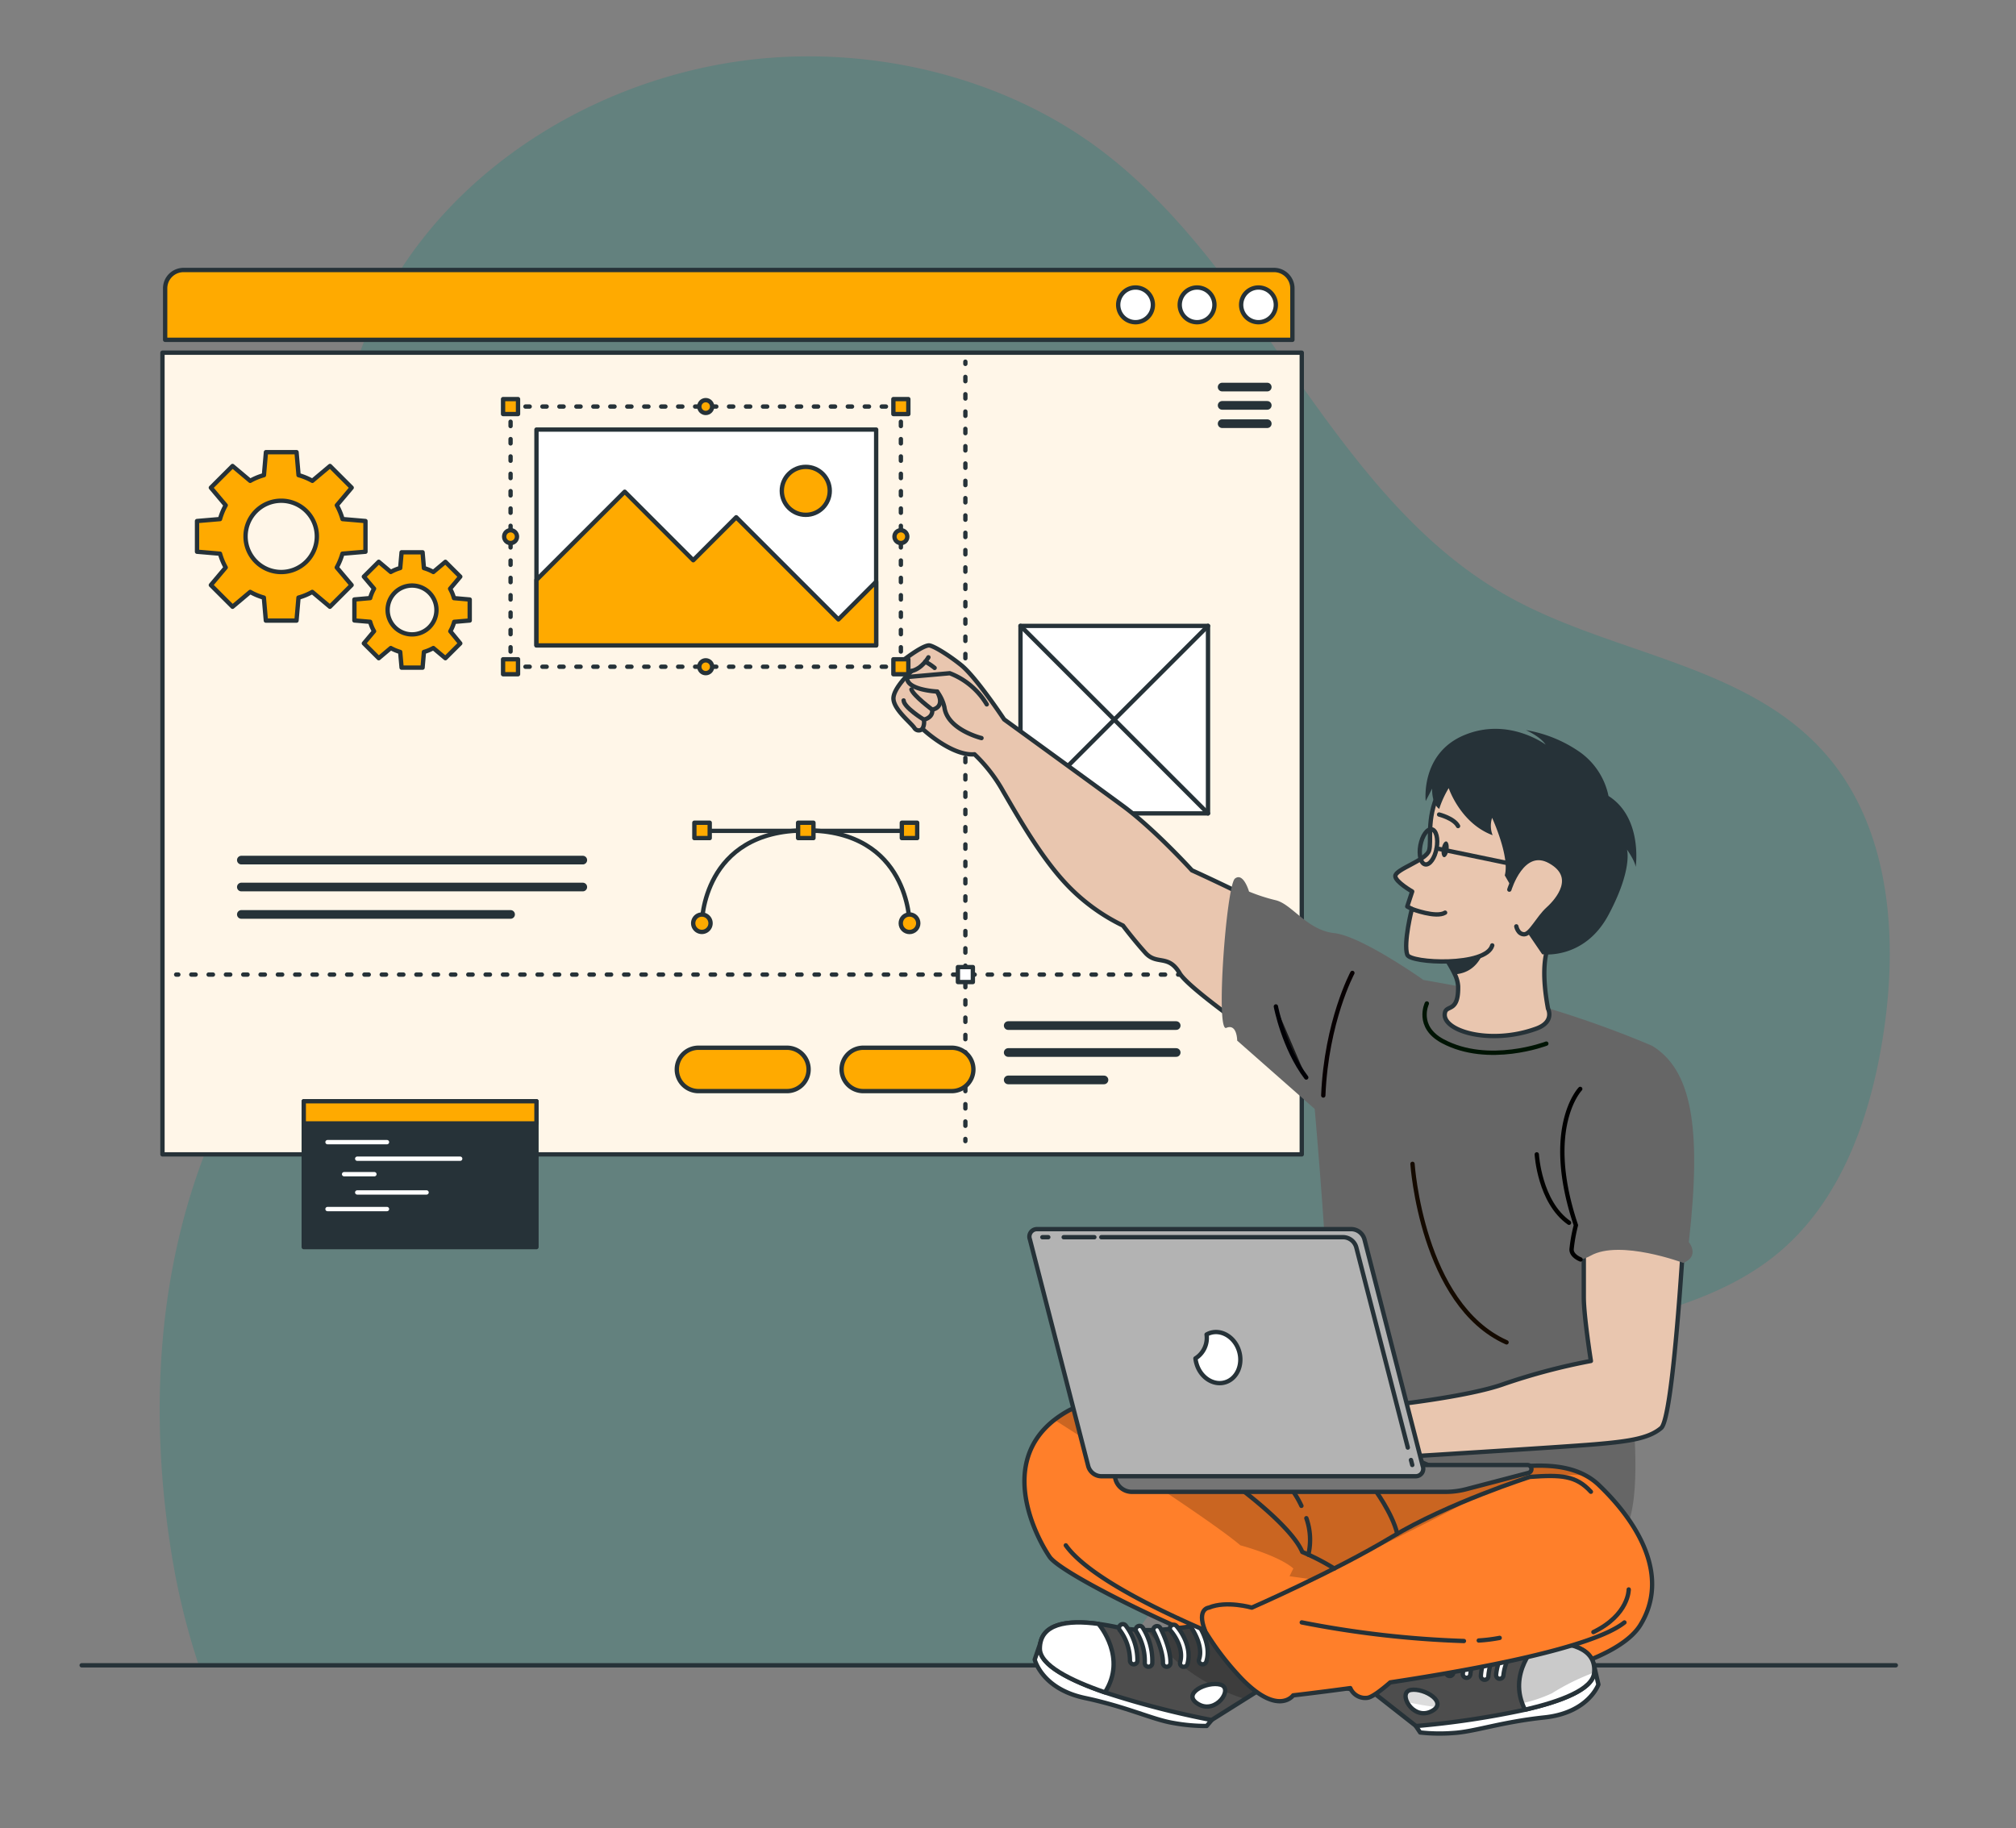 <?xml version="1.0" encoding="UTF-8" standalone="no"?>
<svg
   viewBox="0 0 430 390"
   version="1.1"
   id="svg134"
   sodipodi:docname="Website Creator-bro.svg"
   inkscape:version="1.3.2 (091e20e, 2023-11-25, custom)"
   width="430"
   height="390"
   xmlns:inkscape="http://www.inkscape.org/namespaces/inkscape"
   xmlns:sodipodi="http://sodipodi.sourceforge.net/DTD/sodipodi-0.dtd"
   xmlns="http://www.w3.org/2000/svg"
   xmlns:svg="http://www.w3.org/2000/svg">
  <rect x="0" y="0" width="430" height="390" fill="#808080" stroke="none"/>
  <sodipodi:namedview
     id="namedview134"
     pagecolor="#ffffff"
     bordercolor="#000000"
     borderopacity="0.25"
     inkscape:showpageshadow="2"
     inkscape:pageopacity="0.0"
     inkscape:pagecheckerboard="0"
     inkscape:deskcolor="#d1d1d1"
     inkscape:zoom="4.0941746"
     inkscape:cx="257.1947"
     inkscape:cy="256.82832"
     inkscape:window-width="1920"
     inkscape:window-height="1001"
     inkscape:window-x="-9"
     inkscape:window-y="-9"
     inkscape:window-maximized="1"
     inkscape:current-layer="svg134" />
  <defs
     id="defs5">
    <clipPath
       id="freepik--clip-path--inject-6">
      <path
         d="m 401.41,422.36 c -6.77,11 -41.12,16.21 -59.87,15.72 -18.75,-0.49 -72.7,-26 -76.36,-31.44 -3.39,-5 -11.72,-21.57 1.12,-31.58 a 24.88,24.88 0 0 1 3.46,-2.24 c 8.79,-4.76 67.25,10.25 67.25,10.25 0,0 3.62,-2.29 4.95,-2.12 4.08,0.52 7,3.82 15.24,6.17 5.77,1.65 21.52,-4.69 31.58,0.76 a 13.88,13.88 0 0 1 3.06,2.22 c 9.4,8.98 16.33,21.23 9.57,32.26 z"
         style="fill:#ffaa00;stroke:#263238;stroke-linecap:round;stroke-linejoin:round"
         id="path1" />
    </clipPath>
    <clipPath
       id="freepik--clip-path-2--inject-6">
      <path
         d="m 332.16,431.92 17.52,13.75 a 200.72,200.72 0 0 0 25.12,-3.76 v 0 c 8.3,-1.92 15.55,-4.67 15.94,-8.45 0.61,-5.74 -5.53,-7.31 -12.82,-7.09 -1.36,0 -2.76,0.14 -4.17,0.28 -11.67,1.25 -26.51,-5.19 -26.51,-5.19 z"
         style="fill:#263238;stroke:#263238;stroke-linecap:round;stroke-linejoin:round"
         id="path2" />
    </clipPath>
    <clipPath
       id="freepik--clip-path-3--inject-6">
      <path
         d="m 348.49,437.34 c -3.16,0.51 0.31,7 4.59,5 4.28,-2 -1.43,-5.52 -4.59,-5 z"
         style="fill:#ffffff;stroke:#263238;stroke-linecap:round;stroke-linejoin:round"
         id="path3" />
    </clipPath>
    <clipPath
       id="freepik--clip-path-4--inject-6">
      <path
         d="m 374.8,441.9 c 8.3,-1.92 15.55,-4.67 15.94,-8.45 0.61,-5.74 -5.53,-7.31 -12.82,-7.09 -0.32,0.31 -7.39,7.14 -3.12,15.54 z"
         style="fill:#ffffff;stroke:#263238;stroke-linecap:round;stroke-linejoin:round"
         id="path4" />
    </clipPath>
    <clipPath
       id="freepik--clip-path-5--inject-6">
      <path
         d="m 321.39,432.45 -18.86,11.83 a 201.2,201.2 0 0 1 -24.59,-6.37 v 0 c -8.05,-2.78 -15,-6.28 -15,-10.08 0,-5.78 6.27,-6.69 13.5,-5.71 1.35,0.18 2.73,0.43 4.12,0.72 11.47,2.47 26.9,-2.38 26.9,-2.38 z"
         style="fill:#263238;stroke:#263238;stroke-linecap:round;stroke-linejoin:round"
         id="path5" />
    </clipPath>
  </defs>
  <g
     id="freepik--background-simple--inject-6"
     transform="matrix(0.925,0,0,0.925,-21.421,-44.067)">
    <path
       d="m 69,431.66 h 211.19 c 0.85,-1.36 1.71,-2.72 2.59,-4.05 22.72,-34.58 59.1,-59.24 98.83,-70.81 17.8,-5.18 37.08,-8.26 51.38,-20.06 14.72,-12.13 21.48,-31.49 24.4,-50.34 3.55,-22.82 1.63,-48.41 -13.86,-65.54 C 425.34,200.75 394.86,198.49 371.16,185.31 330.37,162.61 314.56,110.92 277.45,82.6 254,64.71 222.36,57.78 194,61.7 c -40.19,5.57 -78,32.5 -89.35,72 a 99.64,99.64 0 0 0 -3.44,35.42 c 1.81,23.55 6.88,47.4 2.1,70.53 -5.27,25.49 -21.85,47 -31.76,71.09 -12.34,30 -14,63.6 -8.77,95.58 A 164.67,164.67 0 0 0 69,431.66 Z"
       style="fill:#008678;fill-opacity:0.227"
       id="path7" />
  </g>
  <g
     id="freepik--Floor--inject-6"
     transform="matrix(0.925,0,0,0.925,-21.421,-44.067)">
    <line
       x1="41.99"
       y1="431.66"
       x2="460.31"
       y2="431.66"
       style="fill:none;stroke:#263238;stroke-linecap:round;stroke-linejoin:round"
       id="line8" />
  </g>
  <g
     id="freepik--Window--inject-6"
     transform="matrix(0.925,0,0,0.925,-21.421,-44.067)">
    <path
       d="m 65.48,109.9 h 251.45 a 4.24,4.24 0 0 1 4.24,4.24 V 126 H 61.24 v -11.86 a 4.24,4.24 0 0 1 4.24,-4.24 z"
       style="fill:#ffaa00;stroke:#263238;stroke-linecap:round;stroke-linejoin:round"
       id="path16" />
    <rect
       x="60.62"
       y="128.97"
       width="262.71"
       height="184.87"
       style="fill:#fff6e8;stroke:#263238;stroke-linecap:round;stroke-linejoin:round;fill-opacity:1"
       id="rect16" />
    <path
       d="m 317.35,117.94 a 4,4 0 1 1 -4,-4 4,4 0 0 1 4,4 z"
       style="fill:#ffffff;stroke:#263238;stroke-linecap:round;stroke-linejoin:round"
       id="path17" />
    <path
       d="m 303.19,117.94 a 4,4 0 1 1 -4,-4 4,4 0 0 1 4,4 z"
       style="fill:#ffffff;stroke:#263238;stroke-linecap:round;stroke-linejoin:round"
       id="path18" />
    <path
       d="m 289,117.94 a 4,4 0 1 1 -4,-4 4,4 0 0 1 4,4 z"
       style="fill:#ffffff;stroke:#263238;stroke-linecap:round;stroke-linejoin:round"
       id="path19" />
    <line
       x1="315.37"
       y1="136.9"
       x2="304.97"
       y2="136.9"
       style="fill:none;stroke:#263238;stroke-width:2px;stroke-linecap:round;stroke-linejoin:round"
       id="line19" />
    <line
       x1="315.37"
       y1="141.12"
       x2="304.97"
       y2="141.12"
       style="fill:none;stroke:#263238;stroke-width:2px;stroke-linecap:round;stroke-linejoin:round"
       id="line20" />
    <line
       x1="315.37"
       y1="145.34"
       x2="304.97"
       y2="145.34"
       style="fill:none;stroke:#263238;stroke-width:2px;stroke-linecap:round;stroke-linejoin:round"
       id="line21" />
    <line
       x1="78.81"
       y1="245.98"
       x2="157.54"
       y2="245.98"
       style="fill:none;stroke:#263238;stroke-width:2px;stroke-linecap:round;stroke-linejoin:round"
       id="line22" />
    <line
       x1="78.81"
       y1="252.19"
       x2="157.54"
       y2="252.19"
       style="fill:none;stroke:#263238;stroke-width:2px;stroke-linecap:round;stroke-linejoin:round"
       id="line23" />
    <line
       x1="78.81"
       y1="258.51"
       x2="140.89"
       y2="258.51"
       style="fill:none;stroke:#263238;stroke-width:2px;stroke-linecap:round;stroke-linejoin:round"
       id="line24" />
    <line
       x1="245.76"
       y1="131.05"
       x2="245.76"
       y2="131.55"
       style="fill:none;stroke:#263238;stroke-linecap:round;stroke-linejoin:round"
       id="line25" />
    <line
       x1="245.76"
       y1="134.55"
       x2="245.76"
       y2="308.78"
       style="fill:none;stroke:#263238;stroke-linecap:round;stroke-linejoin:round;stroke-dasharray:0.998, 2.995"
       id="line26" />
    <line
       x1="245.76"
       y1="310.28"
       x2="245.76"
       y2="310.78"
       style="fill:none;stroke:#263238;stroke-linecap:round;stroke-linejoin:round"
       id="line27" />
    <line
       x1="63.78"
       y1="272.38"
       x2="64.28"
       y2="272.38"
       style="fill:none;stroke:#263238;stroke-linecap:round;stroke-linejoin:round"
       id="line28" />
    <line
       x1="67.27"
       y1="272.38"
       x2="317.31"
       y2="272.38"
       style="fill:none;stroke:#263238;stroke-linecap:round;stroke-linejoin:round;stroke-dasharray:0.998, 2.994"
       id="line29" />
    <line
       x1="318.81"
       y1="272.38"
       x2="319.31"
       y2="272.38"
       style="fill:none;stroke:#263238;stroke-linecap:round;stroke-linejoin:round"
       id="line30" />
    <rect
       x="244.04"
       y="270.65"
       width="3.45"
       height="3.45"
       style="fill:#ffffff;stroke:#263238;stroke-linecap:round;stroke-linejoin:round"
       id="rect30" />
    <line
       x1="231.99"
       y1="239.24"
       x2="185.93"
       y2="239.24"
       style="fill:none;stroke:#263238;stroke-linecap:round;stroke-linejoin:round"
       id="line31" />
    <path
       d="m 232.88,260.54 c 0,0 0,-21.41 -23.92,-21.41 -23.92,0 -23.96,21.41 -23.96,21.41"
       style="fill:none;stroke:#263238;stroke-linecap:round;stroke-linejoin:round"
       id="path31" />
    <circle
       cx="232.88"
       cy="260.54"
       r="2.02"
       style="fill:#ffaa00;stroke:#263238;stroke-linecap:round;stroke-linejoin:round"
       id="circle31" />
    <path
       d="m 183,260.54 a 2,2 0 1 1 2,2 2,2 0 0 1 -2,-2 z"
       style="fill:#ffaa00;stroke:#263238;stroke-linecap:round;stroke-linejoin:round"
       id="path32" />
    <rect
       x="231.11"
       y="237.36"
       width="3.54"
       height="3.54"
       transform="rotate(180,232.88,239.13)"
       style="fill:#ffaa00;stroke:#263238;stroke-linecap:round;stroke-linejoin:round"
       id="rect32" />
    <rect
       x="207.19"
       y="237.36"
       width="3.54"
       height="3.54"
       transform="rotate(180,208.96,239.13)"
       style="fill:#ffaa00;stroke:#263238;stroke-linecap:round;stroke-linejoin:round"
       id="rect33" />
    <rect
       x="183.27"
       y="237.36"
       width="3.54"
       height="3.54"
       transform="rotate(180,185.04,239.13)"
       style="fill:#ffaa00;stroke:#263238;stroke-linecap:round;stroke-linejoin:round"
       id="rect34" />
    <path
       d="m 107.43,174.87 v -7.08 l -5.29,-0.45 a 15.09,15.09 0 0 0 -1.31,-3.18 l 3.42,-4.06 -5,-5 -4.07,3.42 A 14.22,14.22 0 0 0 92,157.21 l -0.46,-5.3 h -7.06 l -0.46,5.3 a 14,14 0 0 0 -3.17,1.31 l -4.07,-3.42 -5,5 3.42,4.06 a 14.58,14.58 0 0 0 -1.31,3.18 l -5.3,0.45 v 7.08 l 5.3,0.45 a 14.78,14.78 0 0 0 1.31,3.18 l -3.42,4.06 5,5 4.07,-3.42 a 14,14 0 0 0 3.15,1.31 l 0.46,5.3 h 7.07 l 0.46,-5.3 a 14.22,14.22 0 0 0 3.17,-1.31 l 4.07,3.42 5,-5 -3.42,-4.06 a 15.31,15.31 0 0 0 1.31,-3.18 z M 88,179.55 a 8.22,8.22 0 1 1 8.22,-8.22 8.22,8.22 0 0 1 -8.22,8.22 z"
       style="fill:#ffaa00;stroke:#263238;stroke-linecap:round;stroke-linejoin:round"
       id="path34" />
    <path
       d="m 131.47,190.73 v -4.84 l -3.63,-0.32 a 9.81,9.81 0 0 0 -0.89,-2.17 l 2.34,-2.78 -3.43,-3.42 -2.78,2.34 a 10.34,10.34 0 0 0 -2.17,-0.9 L 120.6,175 h -4.84 l -0.32,3.63 a 10.34,10.34 0 0 0 -2.17,0.9 l -2.78,-2.34 -3.43,3.42 2.35,2.78 a 9.38,9.38 0 0 0 -0.9,2.17 l -3.63,0.32 v 4.84 l 3.63,0.31 a 9.2,9.2 0 0 0 0.9,2.17 l -2.35,2.8 3.43,3.42 2.78,-2.34 a 10.34,10.34 0 0 0 2.17,0.9 l 0.32,3.62 h 4.84 l 0.31,-3.62 a 10.34,10.34 0 0 0 2.17,-0.9 l 2.78,2.34 3.43,-3.42 -2.29,-2.79 a 9.61,9.61 0 0 0 0.89,-2.17 z m -13.29,3.2 a 5.63,5.63 0 1 1 5.62,-5.62 5.63,5.63 0 0 1 -5.62,5.62 z"
       style="fill:#ffaa00;stroke:#263238;stroke-linecap:round;stroke-linejoin:round"
       id="path35" />
    <line
       x1="255.64"
       y1="284.14"
       x2="294.37"
       y2="284.14"
       style="fill:none;stroke:#263238;stroke-width:2px;stroke-linecap:round;stroke-linejoin:round"
       id="line35" />
    <line
       x1="255.64"
       y1="290.35"
       x2="294.37"
       y2="290.35"
       style="fill:none;stroke:#263238;stroke-width:2px;stroke-linecap:round;stroke-linejoin:round"
       id="line36" />
    <line
       x1="255.64"
       y1="296.67"
       x2="277.72"
       y2="296.67"
       style="fill:none;stroke:#263238;stroke-width:2px;stroke-linecap:round;stroke-linejoin:round"
       id="line37" />
    <path
       d="m 204.61,299.25 h -20.39 a 5,5 0 0 1 -5,-5 v 0 a 5,5 0 0 1 5,-5 h 20.39 a 5,5 0 0 1 5,5 v 0 a 5,5 0 0 1 -5,5 z"
       style="fill:#ffaa00;stroke:#263238;stroke-linecap:round;stroke-linejoin:round"
       id="path37" />
    <path
       d="m 242.61,299.25 h -20.39 a 5,5 0 0 1 -5,-5 v 0 a 5,5 0 0 1 5,-5 h 20.39 a 5,5 0 0 1 5,5 v 0 a 5,5 0 0 1 -5,5 z"
       style="fill:#ffaa00;stroke:#263238;stroke-linecap:round;stroke-linejoin:round"
       id="path38" />
    <rect
       x="258.47"
       y="191.97"
       width="43.24"
       height="43.24"
       style="fill:#ffffff;stroke:#263238;stroke-linecap:round;stroke-linejoin:round"
       id="rect38" />
    <line
       x1="258.47"
       y1="191.97"
       x2="301.71"
       y2="235.21"
       style="fill:#ffffff;stroke:#263238;stroke-linecap:round;stroke-linejoin:round"
       id="line38" />
    <line
       x1="301.71"
       y1="191.97"
       x2="258.47"
       y2="235.21"
       style="fill:#ffffff;stroke:#263238;stroke-linecap:round;stroke-linejoin:round"
       id="line39" />
  </g>
  <g
     id="freepik--Screens--inject-6"
     transform="matrix(0.925,0,0,0.925,-21.421,-44.067)">
    <rect
       x="93.2"
       y="301.59"
       width="53.66"
       height="33.63"
       style="fill:#263238;stroke:#263238;stroke-linecap:round;stroke-linejoin:round"
       id="rect49" />
    <rect
       x="93.2"
       y="301.59"
       width="53.66"
       height="5.11"
       style="fill:#ffaa00;stroke:#263238;stroke-linecap:round;stroke-linejoin:round"
       id="rect50" />
    <line
       x1="98.68"
       y1="311.02"
       x2="112.39"
       y2="311.02"
       style="fill:none;stroke:#ffffff;stroke-linecap:round;stroke-linejoin:round"
       id="line50" />
    <line
       x1="105.53"
       y1="314.84"
       x2="129.27"
       y2="314.84"
       style="fill:none;stroke:#ffffff;stroke-linecap:round;stroke-linejoin:round"
       id="line51" />
    <line
       x1="102.5"
       y1="318.41"
       x2="109.49"
       y2="318.41"
       style="fill:none;stroke:#ffffff;stroke-linecap:round;stroke-linejoin:round"
       id="line52" />
    <line
       x1="105.53"
       y1="322.62"
       x2="121.52"
       y2="322.62"
       style="fill:none;stroke:#ffffff;stroke-linecap:round;stroke-linejoin:round"
       id="line53" />
    <line
       x1="98.68"
       y1="326.45"
       x2="112.39"
       y2="326.45"
       style="fill:none;stroke:#ffffff;stroke-linecap:round;stroke-linejoin:round"
       id="line54" />
  </g>
  <g
     id="freepik--Character--inject-6"
     transform="matrix(0.925,0,0,0.925,-21.421,-44.067)">
    <path
       d="m 247.87,221.58 c -5.29,0.45 -12,-5.87 -12,-5.87 a 1.19,1.19 0 0 1 -1.89,-0.24 c -0.86,-1.24 -4.59,-4.11 -4.8,-6.59 -0.21,-2.48 4.19,-6.5 4.19,-6.5 -3.39,0.92 -3.75,-1.07 -3.75,-1.07 0,0 5.71,-4.71 7.71,-4.84 0.78,-0.05 4.18,1.91 7.47,4.55 3.44,2.77 9.9,12.52 9.9,12.52 0,0 21.85,15.87 27.37,19.93 7.29,5.36 15.93,14.87 15.93,14.87 0,0 29,13.08 37,20.27 l -10.82,25.62 c 0,0 -26.37,-17.67 -29,-22.15 -2.63,-4.48 -5.27,-1.79 -7.91,-4.72 -2.64,-2.93 -5.17,-6.28 -5.17,-6.28 A 44.58,44.58 0 0 1 269.51,252 c -6.16,-6.33 -11.59,-16 -15,-21.82 a 36,36 0 0 0 -6.64,-8.6 z"
       style="fill:#e9c6af;stroke:#263238;stroke-linecap:round;stroke-linejoin:round"
       id="path58" />
    <path
       d="m 249.48,217.84 c 0,0 -7.87,-1.91 -8.55,-7.1 a 9.55,9.55 0 0 0 -1.69,-3.63 c 0,0 -7.34,-0.36 -6.88,-3.35 l 9.8,-0.87 a 17.06,17.06 0 0 1 8.53,7.18"
       style="fill:#e9c6af;stroke:#263238;stroke-linecap:round;stroke-linejoin:round"
       id="path59" />
    <path
       d="m 235.86,215.71 a 3.22,3.22 0 0 0 0.33,-2.12 c 0,0 2.16,-0.4 1.92,-2.31 0,0 3.2,-0.39 1.13,-4.17"
       style="fill:none;stroke:#263238;stroke-linecap:round;stroke-linejoin:round"
       id="path60" />
    <path
       d="m 238.11,211.28 c 0,0 -4.31,-3.19 -4.79,-4.65"
       style="fill:none;stroke:#263238;stroke-linecap:round;stroke-linejoin:round"
       id="path61" />
    <path
       d="m 236.19,213.59 c 0,0 -4.59,-2.8 -4.67,-4.43"
       style="fill:none;stroke:#263238;stroke-linecap:round;stroke-linejoin:round"
       id="path62" />
    <path
       d="m 237.24,199.21 c 0,0 -1.46,2.62 -3.88,3.17"
       style="fill:none;stroke:#263238;stroke-linecap:round;stroke-linejoin:round"
       id="path63" />
    <path
       d="m 236.51,200.23 a 12.55,12.55 0 0 1 2.16,1.43"
       style="fill:none;stroke:#263238;stroke-linecap:round;stroke-linejoin:round"
       id="path64" />
    <path
       d="m 404.12,288.8 a 236.19,236.19 0 0 0 -34.91,-11.66 c -17.56,-4.11 -46,-7.78 -46,-7.78 0,0 7.82,79.8 5.76,84.6 -2.06,4.8 -14.42,20.92 -14.42,20.92 0,0 66.89,26.08 78.55,28.3 11.66,2.22 5.58,-38.25 5.58,-38.25 0,0 12.32,-51.44 5.44,-76.13 z"
       style="fill:#666666"
       id="path65" />
    <path
       d="m 380.11,280.23 c 0,0 1.59,3 -2.59,4.57 -10.83,4 -22.37,0.47 -21.14,-3.77 0.47,-1.62 3.15,0 3,-6 a 7.37,7.37 0 0 0 -0.73,-2.66 27.47,27.47 0 0 0 -2.75,-4.61 57.26,57.26 0 0 0 -3.71,-4.63 c 0,0 17.19,-11 29.94,0 -0.02,-0.05 -4.76,2.35 -2.02,17.1 z"
       style="fill:#e9c6af;stroke:#263238;stroke-linecap:round;stroke-linejoin:round"
       id="path66" />
    <path
       d="m 401.41,422.36 c -6.77,11 -41.12,16.21 -59.87,15.72 -18.75,-0.49 -72.7,-26 -76.36,-31.44 -3.39,-5 -11.72,-21.57 1.12,-31.58 a 24.88,24.88 0 0 1 3.46,-2.24 c 8.79,-4.76 67.25,10.25 67.25,10.25 0,0 3.62,-2.29 4.95,-2.12 4.08,0.52 7,3.82 15.24,6.17 5.77,1.65 21.52,-4.69 31.58,0.76 a 13.88,13.88 0 0 1 3.06,2.22 c 9.4,8.98 16.33,21.23 9.57,32.26 z"
       style="fill:#ff7f2a"
       id="path67" />
    <g
       clip-path="url(#freepik--clip-path--inject-6)"
       id="g68">
      <path
         d="m 388.78,387.88 c -10.31,-0.69 -19.5,1.47 -25.92,5.26 -7.61,4.5 -43.55,21.81 -43.55,21.81 0.08,-1.86 2.08,-5.61 2.08,-5.61 -3.38,-3 -12.22,-5.35 -12.22,-5.35 -6.85,-5.85 -34,-23.3 -42.87,-28.93 a 24.88,24.88 0 0 1 3.46,-2.24 c 8.79,-4.76 67.25,10.25 67.25,10.25 0,0 3.62,-2.29 4.95,-2.12 4.08,0.52 7,3.82 15.24,6.17 5.8,1.65 21.52,-4.69 31.58,0.76 z"
         style="opacity:0.3;fill-opacity:0.7"
         id="path68" />
    </g>
    <path
       d="m 401.41,422.36 c -6.77,11 -41.12,16.21 -59.87,15.72 -18.75,-0.49 -72.7,-26 -76.36,-31.44 -3.39,-5 -11.72,-21.57 1.12,-31.58 a 24.88,24.88 0 0 1 3.46,-2.24 c 8.79,-4.76 67.25,10.25 67.25,10.25 0,0 3.62,-2.29 4.95,-2.12 4.08,0.52 7,3.82 15.24,6.17 5.77,1.65 21.52,-4.69 31.58,0.76 a 13.88,13.88 0 0 1 3.06,2.22 c 9.4,8.98 16.33,21.23 9.57,32.26 z"
       style="fill:none;stroke:#263238;stroke-linecap:round;stroke-linejoin:round"
       id="path69" />
    <path
       d="m 390.87,432.32 0.86,3.77 c 0,0 -2.3,6.52 -12.41,7.59 -10.11,1.07 -16.1,3.3 -21,3.59 a 40.82,40.82 0 0 1 -7.69,-0.12 l -1,-1.48 z"
       style="fill:#ffffff;stroke:#263238;stroke-linecap:round;stroke-linejoin:round"
       id="path70" />
    <path
       d="m 332.16,431.92 17.52,13.75 a 200.72,200.72 0 0 0 25.12,-3.76 v 0 c 8.3,-1.92 15.55,-4.67 15.94,-8.45 0.61,-5.74 -5.53,-7.31 -12.82,-7.09 -1.36,0 -2.76,0.14 -4.17,0.28 -11.67,1.25 -26.51,-5.19 -26.51,-5.19 z"
       style="fill:#263238"
       id="path71" />
    <g
       clip-path="url(#freepik--clip-path-2--inject-6)"
       id="g72">
      <path
         d="m 390.75,433.32 a 53.46,53.46 0 0 0 -9.74,4.8 c 0,0 -16.27,8.37 -41.28,-0.25 l -7.57,-5.95 15.08,-10.47 c 0,0 14.83,6.45 26.51,5.19 1.41,-0.15 2.81,-0.25 4.17,-0.28 7.24,-0.22 13.33,1.32 12.83,6.96 z"
         style="opacity:0.3;fill-opacity:0.7"
         id="path72" />
    </g>
    <path
       d="m 332.16,431.92 17.52,13.75 a 200.72,200.72 0 0 0 25.12,-3.76 v 0 c 8.3,-1.92 15.55,-4.67 15.94,-8.45 0.61,-5.74 -5.53,-7.31 -12.82,-7.09 -1.36,0 -2.76,0.14 -4.17,0.28 -11.67,1.25 -26.51,-5.19 -26.51,-5.19 z"
       style="fill:#4d4d4d;stroke:#263238;stroke-linecap:round;stroke-linejoin:round"
       id="path73" />
    <path
       d="m 348.49,437.34 c -3.16,0.51 0.31,7 4.59,5 4.28,-2 -1.43,-5.52 -4.59,-5 z"
       style="fill:#ffffff"
       id="path74" />
    <g
       clip-path="url(#freepik--clip-path-3--inject-6)"
       id="g75">
      <path
         d="m 354.42,441.31 a 66.94,66.94 0 0 1 -6.81,-1.19 c -0.6,-1.27 -0.46,-2.57 0.88,-2.78 2.65,-0.44 7.11,2.01 5.93,3.97 z"
         style="opacity:0.2;fill-opacity:0.7"
         id="path75" />
    </g>
    <path
       d="m 348.49,437.34 c -3.16,0.51 0.31,7 4.59,5 4.28,-2 -1.43,-5.52 -4.59,-5 z"
       style="fill:none;stroke:#263238;stroke-linecap:round;stroke-linejoin:round"
       id="path76" />
    <path
       d="m 374.8,441.9 c 8.3,-1.92 15.55,-4.67 15.94,-8.45 0.61,-5.74 -5.53,-7.31 -12.82,-7.09 -0.32,0.31 -7.39,7.14 -3.12,15.54 z"
       style="fill:#ffffff"
       id="path77" />
    <g
       clip-path="url(#freepik--clip-path-4--inject-6)"
       id="g78">
      <path
         d="m 390.75,433.32 a 53.46,53.46 0 0 0 -9.74,4.8 32.78,32.78 0 0 1 -6.85,2.29 c -2.8,-7.7 3.46,-13.76 3.76,-14.05 7.24,-0.22 13.33,1.32 12.83,6.96 z"
         style="opacity:0.3;fill-opacity:0.7"
         id="path78" />
    </g>
    <path
       d="m 374.8,441.9 c 8.3,-1.92 15.55,-4.67 15.94,-8.45 0.61,-5.74 -5.53,-7.31 -12.82,-7.09 -0.32,0.31 -7.39,7.14 -3.12,15.54 z"
       style="fill:none;stroke:#263238;stroke-linecap:round;stroke-linejoin:round"
       id="path79" />
    <path
       d="m 368.88,434.77 h 0.05 a 0.86,0.86 0 0 0 0.9,-0.83 11.78,11.78 0 0 1 3,-6.59 0.86,0.86 0 0 0 0,-1.22 0.87,0.87 0 0 0 -1.22,0 13.36,13.36 0 0 0 -3.47,7.71 0.86,0.86 0 0 0 0.74,0.93 z"
       style="fill:#ffffff;stroke:#263238;stroke-linecap:round;stroke-linejoin:round"
       id="path80" />
    <path
       d="m 365.41,435 h 0.07 a 0.86,0.86 0 0 0 0.88,-0.85 12.84,12.84 0 0 1 2.66,-6.86 0.87,0.87 0 1 0 -1.34,-1.1 14.48,14.48 0 0 0 -3.05,7.92 0.86,0.86 0 0 0 0.78,0.89 z"
       style="fill:#ffffff;stroke:#263238;stroke-linecap:round;stroke-linejoin:round"
       id="path81" />
    <path
       d="m 361.26,434.54 v 0 a 0.86,0.86 0 0 0 0.94,-0.78 c 0.27,-3 2.85,-6.93 2.88,-7 a 0.88,0.88 0 0 0 -0.24,-1.21 0.87,0.87 0 0 0 -1.2,0.24 c -0.12,0.17 -2.86,4.29 -3.17,7.77 a 0.87,0.87 0 0 0 0.79,0.98 z"
       style="fill:#ffffff;stroke:#263238;stroke-linecap:round;stroke-linejoin:round"
       id="path82" />
    <path
       d="m 357.34,434.13 a 0.91,0.91 0 0 0 0.23,0 0.86,0.86 0 0 0 0.71,-1 c -0.61,-3.68 2.81,-6.83 2.84,-6.86 A 0.87,0.87 0 0 0 360,425 c -0.17,0.15 -4.16,3.81 -3.39,8.44 a 0.88,0.88 0 0 0 0.73,0.69 z"
       style="fill:#ffffff;stroke:#263238;stroke-linecap:round;stroke-linejoin:round"
       id="path83" />
    <path
       d="m 353.08,433.1 a 0.88,0.88 0 0 0 0.28,0 0.87,0.87 0 0 0 0.65,-1 c -0.75,-3.28 2.48,-7 2.52,-7 a 0.87,0.87 0 0 0 -0.08,-1.22 0.86,0.86 0 0 0 -1.22,0.07 c -0.16,0.18 -3.86,4.41 -2.91,8.57 a 0.86,0.86 0 0 0 0.76,0.58 z"
       style="fill:#ffffff;stroke:#263238;stroke-linecap:round;stroke-linejoin:round"
       id="path84" />
    <path
       d="m 263,426.68 -1.25,3.66 c 0,0 1.6,6.73 11.54,8.85 9.94,2.12 15.66,5 20.46,5.78 a 41.19,41.19 0 0 0 7.66,0.68 l 1.15,-1.37 z"
       style="fill:#ffffff;stroke:#263238;stroke-linecap:round;stroke-linejoin:round"
       id="path85" />
    <path
       d="m 321.39,432.45 -18.86,11.83 a 201.2,201.2 0 0 1 -24.59,-6.37 v 0 c -8.05,-2.78 -15,-6.28 -15,-10.08 0,-5.78 6.27,-6.69 13.5,-5.71 1.35,0.18 2.73,0.43 4.12,0.72 11.47,2.47 26.9,-2.38 26.9,-2.38 z"
       style="fill:#4d4d4d"
       id="path86" />
    <g
       clip-path="url(#freepik--clip-path-5--inject-6)"
       id="g87">
      <path
         d="m 321.39,432.45 -11.09,7 a 44.86,44.86 0 0 1 -22.54,-15.87 75.09,75.09 0 0 0 19.73,-3.09 z"
         style="opacity:0.3;fill-opacity:0.7"
         id="path87" />
    </g>
    <path
       d="m 321.39,432.45 -18.86,11.83 a 201.2,201.2 0 0 1 -24.59,-6.37 v 0 c -8.05,-2.78 -15,-6.28 -15,-10.08 0,-5.78 6.27,-6.69 13.5,-5.71 1.35,0.18 2.73,0.43 4.12,0.72 11.47,2.47 26.9,-2.38 26.9,-2.38 z"
       style="fill:none;stroke:#263238;stroke-linecap:round;stroke-linejoin:round"
       id="path88" />
    <path
       d="m 277.94,437.9 c -8.05,-2.78 -15,-6.28 -15,-10.08 0,-5.78 6.27,-6.69 13.5,-5.71 0.32,0.34 6.63,7.89 1.5,15.79 z"
       style="fill:#ffffff;stroke:#263238;stroke-linecap:round;stroke-linejoin:round"
       id="path89" />
    <path
       d="m 284.58,431.43 h -0.05 a 0.88,0.88 0 0 1 -0.82,-0.92 11.73,11.73 0 0 0 -2.27,-6.86 0.87,0.87 0 1 1 1.36,-1.07 13.27,13.27 0 0 1 2.64,8 0.86,0.86 0 0 1 -0.86,0.85 z"
       style="fill:#ffffff;stroke:#263238;stroke-linecap:round;stroke-linejoin:round"
       id="path90" />
    <path
       d="m 288,432 h -0.08 a 0.87,0.87 0 0 1 -0.79,-0.94 12.77,12.77 0 0 0 -1.91,-7.09 0.877,0.877 0 1 1 1.44,-1 14.33,14.33 0 0 1 2.2,8.2 A 0.87,0.87 0 0 1 288,432 Z"
       style="fill:#ffffff;stroke:#263238;stroke-linecap:round;stroke-linejoin:round"
       id="path91" />
    <path
       d="m 292.18,432 v 0 a 0.88,0.88 0 0 1 -0.86,-0.88 c 0.06,-3.05 -2.1,-7.18 -2.13,-7.22 a 0.88,0.88 0 0 1 0.37,-1.18 0.87,0.87 0 0 1 1.17,0.37 c 0.1,0.18 2.39,4.56 2.33,8.06 a 0.87,0.87 0 0 1 -0.88,0.85 z"
       style="fill:#ffffff;stroke:#263238;stroke-linecap:round;stroke-linejoin:round"
       id="path92" />
    <path
       d="m 296.12,432 h -0.23 a 0.87,0.87 0 0 1 -0.6,-1.07 c 1,-3.59 -2.07,-7.09 -2.1,-7.12 a 0.87,0.87 0 1 1 1.29,-1.16 c 0.15,0.17 3.74,4.23 2.48,8.75 a 0.88,0.88 0 0 1 -0.84,0.6 z"
       style="fill:#ffffff;stroke:#263238;stroke-linecap:round;stroke-linejoin:round"
       id="path93" />
    <path
       d="m 300.47,431.43 a 0.66,0.66 0 0 1 -0.28,-0.05 0.85,0.85 0 0 1 -0.54,-1.1 c 1.09,-3.18 -1.74,-7.21 -1.76,-7.25 a 0.87,0.87 0 1 1 1.41,-1 c 0.14,0.19 3.37,4.79 2,8.83 a 0.88,0.88 0 0 1 -0.83,0.57 z"
       style="fill:#ffffff;stroke:#263238;stroke-linecap:round;stroke-linejoin:round"
       id="path94" />
    <path
       d="m 304.58,436.12 c 3.09,0.85 -1,6.9 -5.09,4.5 -4.09,-2.4 2.01,-5.34 5.09,-4.5 z"
       style="fill:#ffffff;stroke:#263238;stroke-linecap:round;stroke-linejoin:round"
       id="path95" />
    <path
       d="m 268.92,404 c 4.63,6.49 18.36,13.66 32,19.57 a 64.23,64.23 0 0 0 8.58,11.21 c 8.42,8.66 11.85,3.81 11.85,3.81 0,0 5.32,-0.6 13.17,-1.67 a 3.75,3.75 0 0 0 4,2.23 c 1,-0.16 3,-1.62 5.21,-3.55 19.83,-3 46.74,-8 54,-13.82"
       style="fill:#ff7f2a;stroke:#263238;stroke-linecap:round;stroke-linejoin:round"
       id="path96" />
    <path
       d="m 390,391.64 c -3.43,-3.77 -6.86,-3.94 -14.06,-3.43 0,0 -18.79,6 -31.9,13.89 -13.11,7.89 -32.23,16.26 -32.23,16.26 0,0 -5.83,-1.69 -9.89,0 0,0 -2.85,0.22 -0.94,5.2"
       style="fill:none;stroke:#263238;stroke-linecap:round;stroke-linejoin:round"
       id="path97" />
    <path
       d="m 398.72,414.17 c 0,0 0.1,5.81 -8.14,9.83"
       style="fill:none;stroke:#263238;stroke-linecap:round;stroke-linejoin:round"
       id="path98" />
    <path
       d="m 307.84,389.93 c 0,0 13,9.4 15.61,15.6 a 53.53,53.53 0 0 1 7.38,3.81"
       style="fill:none;stroke:#263238;stroke-linecap:round;stroke-linejoin:round"
       id="path99" />
    <path
       d="m 324.39,397.74 a 15,15 0 0 1 0.46,8.41"
       style="fill:none;stroke:#263238;stroke-linecap:round;stroke-linejoin:round"
       id="path100" />
    <path
       d="m 321.39,391.64 a 22.74,22.74 0 0 1 1.86,3.25"
       style="fill:none;stroke:#263238;stroke-linecap:round;stroke-linejoin:round"
       id="path101" />
    <path
       d="m 339.91,390.78 c 0,0 4.35,5.82 5.43,10.54"
       style="fill:none;stroke:#263238;stroke-linecap:round;stroke-linejoin:round"
       id="path102" />
    <path
       d="m 364.14,425.94 a 37.33,37.33 0 0 0 4.82,-0.6"
       style="fill:none;stroke:#263238;stroke-linecap:round;stroke-linejoin:round"
       id="path103" />
    <path
       d="m 323.33,421.77 a 231.67,231.67 0 0 0 37.39,4.29"
       style="fill:none;stroke:#263238;stroke-linecap:round;stroke-linejoin:round"
       id="path104" />
    <path
       d="m 411.32,333.59 c 0,0 -2.35,41 -5.12,43.35 -2.77,2.35 -7.14,3.08 -15.41,3.77 -8.27,0.69 -44.85,2.93 -44.85,2.93 L 342,371.89 c 0,0 19.45,-2 28.08,-5.15 A 144.73,144.73 0 0 1 390,361.48 c 0,0 -1.64,-10.31 -1.64,-14.75 v -20.88"
       style="fill:#e9c6af;stroke:#263238;stroke-linecap:round;stroke-linejoin:round"
       id="path105" />
    <path
       d="m 404.12,288.8 c 8.91,5.49 11.54,18.18 8.46,45.27 0,0 2.63,3.2 -1.26,4.8 0,0 -14.57,-5.45 -21.34,-1.69 -6.77,3.76 -5,-5.19 -5,-5.19 0,0 -2.79,-24.92 3.38,-29.43"
       style="fill:#666666"
       id="path106" />
    <path
       d="m 387.54,298.75 c 0,0 -8.57,8.91 -1,31.43 a 36.74,36.74 0 0 0 -1,5.6 c 0,1.51 2.07,2.29 2.07,2.29"
       style="fill:none;stroke:#000000;stroke-linecap:round;stroke-linejoin:round;stroke-opacity:1"
       id="path107" />
    <path
       d="m 377.52,313.84 c 0,0 0.62,11 7.44,15.77"
       style="fill:none;stroke:#020200;stroke-linecap:round;stroke-linejoin:round;stroke-opacity:1"
       id="path108" />
    <path
       d="m 379.72,288.3 c 0,0 -13.29,5.09 -23.86,-0.55 -6.27,-3.34 -3.69,-8.71 -3.69,-8.71"
       style="fill:none;stroke:#001404;stroke-linecap:round;stroke-linejoin:round;stroke-opacity:1"
       id="path109" />
    <path
       d="m 284.15,391.66 h 72.34 a 18.85,18.85 0 0 0 4.84,-0.63 l 14.27,-3.74 a 0.92,0.92 0 0 0 0.69,-0.89 v 0 a 0.93,0.93 0 0 0 -0.93,-0.93 h -94.2 a 0.93,0.93 0 0 0 -0.92,0.93 v 1.35 a 3.91,3.91 0 0 0 3.91,3.91 z"
       style="fill:#757575;stroke:#263238;stroke-linecap:round;stroke-linejoin:round"
       id="path110" />
    <path
       d="m 277,388.06 h 72.54 a 1.72,1.72 0 0 0 1.69,-2.32 l -13.45,-52.33 a 3.2,3.2 0 0 0 -2.9,-2.33 h -72.56 a 1.73,1.73 0 0 0 -1.69,2.33 l 13.46,52.33 a 3.18,3.18 0 0 0 2.91,2.32 z"
       style="fill:#b3b3b3;stroke:#263238;stroke-linecap:round;stroke-linejoin:round"
       id="path111" />
    <line
       x1="264.88"
       y1="332.94"
       x2="263.51"
       y2="332.94"
       style="fill:none;stroke:#263238;stroke-linecap:round;stroke-linejoin:round"
       id="line111" />
    <line
       x1="275.51"
       y1="332.94"
       x2="268.43"
       y2="332.94"
       style="fill:none;stroke:#263238;stroke-linecap:round;stroke-linejoin:round"
       id="line112" />
    <path
       d="M 347.78,381.45 335.9,335.27 a 3.19,3.19 0 0 0 -2.89,-2.33 h -55.9"
       style="fill:none;stroke:#263238;stroke-linecap:round;stroke-linejoin:round"
       id="path112" />
    <line
       x1="348.81"
       y1="385.47"
       x2="348.51"
       y2="384.32"
       style="fill:none;stroke:#263238;stroke-linecap:round;stroke-linejoin:round"
       id="line113" />
    <path
       d="m 298.81,360.89 a 7.14,7.14 0 0 0 0.26,1.25 c 0.92,3.15 3.87,5.07 6.58,4.27 2.71,-0.8 4.16,-4 3.24,-7.15 -0.92,-3.15 -3.89,-5.07 -6.6,-4.27 a 4.62,4.62 0 0 0 -0.91,0.39 5.59,5.59 0 0 1 -2.57,5.51 z"
       style="fill:#ffffff;stroke:#263238;stroke-linecap:round;stroke-linejoin:round"
       id="path113" />
    <path
       d="m 330.83,262.82 c -6.28,-0.68 -9.7,-6.65 -13.48,-7.58 a 41.65,41.65 0 0 1 -6.18,-2 c 0,0 -1.3,-4.54 -3.25,-3 -1.95,1.54 -4.51,35.5 -2,34.43 2.51,-1.07 2.52,2.94 2.52,2.94 l 23.31,20.54 19.54,-34.6 c 0,0 -14.18,-10.04 -20.46,-10.73 z"
       style="fill:#666666"
       id="path114" />
    <polyline
       points="140.88 141.89 140.88 141.39 141.38 141.39"
       style="fill:none;stroke:#263238;stroke-linecap:round;stroke-linejoin:round"
       id="polyline114" />
    <line
       x1="144.32"
       y1="141.39"
       x2="228.92"
       y2="141.39"
       style="fill:none;stroke:#263238;stroke-linecap:round;stroke-linejoin:round;stroke-dasharray:0.978, 2.934"
       id="line114" />
    <polyline
       points="230.38 141.39 230.88 141.39 230.88 141.89"
       style="fill:none;stroke:#263238;stroke-linecap:round;stroke-linejoin:round"
       id="polyline115" />
    <line
       x1="230.89"
       y1="144.89"
       x2="230.89"
       y2="199.39"
       style="fill:none;stroke:#263238;stroke-linecap:round;stroke-linejoin:round;stroke-dasharray:1, 3"
       id="line115" />
    <polyline
       points="230.88 200.89 230.88 201.39 230.38 201.39"
       style="fill:none;stroke:#263238;stroke-linecap:round;stroke-linejoin:round"
       id="polyline116" />
    <line
       x1="227.45"
       y1="201.39"
       x2="142.85"
       y2="201.39"
       style="fill:none;stroke:#263238;stroke-linecap:round;stroke-linejoin:round;stroke-dasharray:0.978, 2.934"
       id="line116" />
    <polyline
       points="141.38 201.39 140.88 201.39 140.88 200.89"
       style="fill:none;stroke:#263238;stroke-linecap:round;stroke-linejoin:round"
       id="polyline117" />
    <line
       x1="140.89"
       y1="197.89"
       x2="140.89"
       y2="143.39"
       style="fill:none;stroke:#263238;stroke-linecap:round;stroke-linejoin:round;stroke-dasharray:1, 3"
       id="line117" />
    <circle
       cx="185.89"
       cy="141.39"
       r="1.48"
       style="fill:#ffaa00;stroke:#263238;stroke-linecap:round;stroke-linejoin:round"
       id="circle117" />
    <circle
       cx="140.89"
       cy="171.39"
       r="1.48"
       style="fill:#ffaa00;stroke:#263238;stroke-linecap:round;stroke-linejoin:round"
       id="circle118" />
    <circle
       cx="185.89"
       cy="201.39"
       r="1.48"
       style="fill:#ffaa00;stroke:#263238;stroke-linecap:round;stroke-linejoin:round"
       id="circle119" />
    <circle
       cx="230.89"
       cy="171.39"
       r="1.48"
       style="fill:#ffaa00;stroke:#263238;stroke-linecap:round;stroke-linejoin:round"
       id="circle120" />
    <rect
       x="229.16"
       y="199.67"
       width="3.45"
       height="3.45"
       style="fill:#ffaa00;stroke:#263238;stroke-linecap:round;stroke-linejoin:round"
       id="rect120" />
    <rect
       x="229.16"
       y="139.67"
       width="3.45"
       height="3.45"
       style="fill:#ffaa00;stroke:#263238;stroke-linecap:round;stroke-linejoin:round"
       id="rect121" />
    <rect
       x="139.16"
       y="199.67"
       width="3.45"
       height="3.45"
       style="fill:#ffaa00;stroke:#263238;stroke-linecap:round;stroke-linejoin:round"
       id="rect122" />
    <rect
       x="139.16"
       y="139.67"
       width="3.45"
       height="3.45"
       style="fill:#ffaa00;stroke:#263238;stroke-linecap:round;stroke-linejoin:round"
       id="rect123" />
    <rect
       x="146.86"
       y="146.7"
       width="78.33"
       height="49.77"
       style="fill:#ffffff;stroke:#263238;stroke-linecap:round;stroke-linejoin:round"
       id="rect124" />
    <polygon
       points="192.92,166.92 183.01,176.83 167.21,161.03 146.86,181.37 146.86,196.47 225.19,196.47 225.19,181.77 216.48,190.48 "
       style="fill:#ffaa00;stroke:#263238;stroke-linecap:round;stroke-linejoin:round"
       id="polygon124" />
    <circle
       cx="208.96"
       cy="160.83"
       r="5.53"
       style="fill:#ffaa00;stroke:#263238;stroke-linecap:round;stroke-linejoin:round"
       id="circle124" />
    <path
       d="m 335,272 c 0,0 -6,11.17 -6.71,28.26"
       style="fill:none;stroke:#070002;stroke-linecap:round;stroke-linejoin:round;stroke-opacity:1"
       id="path124" />
    <path
       d="m 317.36,279.73 c 0,0 1.79,9.5 7,16.38"
       style="fill:#1a1a1a;stroke:#000005;stroke-linecap:round;stroke-linejoin:round;stroke-opacity:1"
       id="path125" />
    <path
       d="m 348.864,316.026 c 0,0 2.136,32.464 21.686,41.164"
       style="fill:none;stroke:#140a00;stroke-linecap:round;stroke-linejoin:round;stroke-opacity:1"
       id="path126"
       sodipodi:nodetypes="cc" />
    <path
       d="m 365.68,265.42 c 0,0 -0.85,6.45 -7.05,6.9 a 27.47,27.47 0 0 0 -2.75,-4.61 86.58,86.58 0 0 1 9.8,-2.29 z"
       style="fill:#263238"
       id="path127" />
    <path
       d="m 378.89,265.87 c 0,0 10.37,1.27 14.71,-12.65 4.34,-13.92 0.93,-24.41 -16.23,-29.46 -9.52,-2.8 -19,-0.55 -22.47,6.66 -2.94,6.17 -1.55,11.3 -2.22,13.37 -0.76,2.32 -7.78,4.29 -7.78,5.88 0,1.31 3.89,3.55 3.89,3.55 l -1.14,3.46 1.07,0.57 c 0,0 -2,7.79 -1.07,10.54 0.66,2 18.23,2.84 19.6,-2.14"
       style="fill:#e9c6af;stroke:#263238;stroke-linecap:round;stroke-linejoin:round"
       id="path128" />
    <path
       d="m 355,235.47 c 0,0 3.43,0.86 4.37,2.66"
       style="fill:none;stroke:#263238;stroke-linecap:round;stroke-linejoin:round"
       id="path129" />
    <path
       d="m 355.6,243.38 c -0.15,1 0.08,1.87 0.52,1.93 0.44,0.06 0.9,-0.7 1.05,-1.71 0.15,-1.01 -0.09,-1.87 -0.52,-1.93 -0.43,-0.06 -0.9,0.7 -1.05,1.71 z"
       style="fill:#263238"
       id="path130" />
    <path
       d="m 348.72,257.25 c 0,0 5.58,2.14 7.66,0.85"
       style="fill:none;stroke:#263238;stroke-linecap:round;stroke-linejoin:round"
       id="path131" />
    <path
       d="m 350.68,242.58 c -0.41,2.24 0.09,4.2 1.12,4.39 1.03,0.19 2.21,-1.46 2.62,-3.69 0.41,-2.23 -0.08,-4.21 -1.12,-4.4 -1.04,-0.19 -2.2,1.47 -2.62,3.7 z"
       style="fill:none;stroke:#263238;stroke-linecap:round;stroke-linejoin:round"
       id="path132" />
    <path
       d="M 394.06,231.19 A 16.5,16.5 0 0 0 387.54,221.13 30.51,30.51 0 0 0 375,216 c 0,0 3.31,1.45 4.57,3.36 0,0 -8.57,-6.44 -18.75,-2.21 -10.18,4.23 -8.91,15.22 -8.91,15.22 l 1.48,-2.88 c 0,0 -0.17,3.43 1.63,4.69 a 22.52,22.52 0 0 1 2.19,-4.8 c 0,0 2.7,8.11 10.13,10.86 a 5.9,5.9 0 0 1 -0.12,-4 c 0,0 4.12,8.91 2.92,13.26 l 1.31,2.28 c 0,0 4.73,-4.79 8.58,-0.8 2.21,2.3 -4.23,11 -5.15,11 l 3.89,5.71 c 0,0 9.72,1.39 15.32,-9.14 5.6,-10.53 4.23,-15 4.23,-15 0,0 1.83,2.56 2,4 0.02,-0.02 1.68,-11.33 -6.26,-16.36 z"
       style="fill:#263238"
       id="path133" />
    <path
       d="m 371.19,252.79 c 0,0 3,-10.08 9.38,-6.53 6.38,3.55 1.83,8.93 -0.46,11 -2.29,2.07 -4,5.83 -5.49,5.83 -1.49,0 -1.82,-1.83 -1.82,-1.83"
       style="fill:#e9c6af;stroke:#263238;stroke-linecap:round;stroke-linejoin:round"
       id="path134" />
    <line
       x1="354.42"
       y1="243.28"
       x2="372.22"
       y2="246.97"
       style="fill:none;stroke:#263238;stroke-linecap:round;stroke-linejoin:round"
       id="line134" />
  </g>
</svg>
